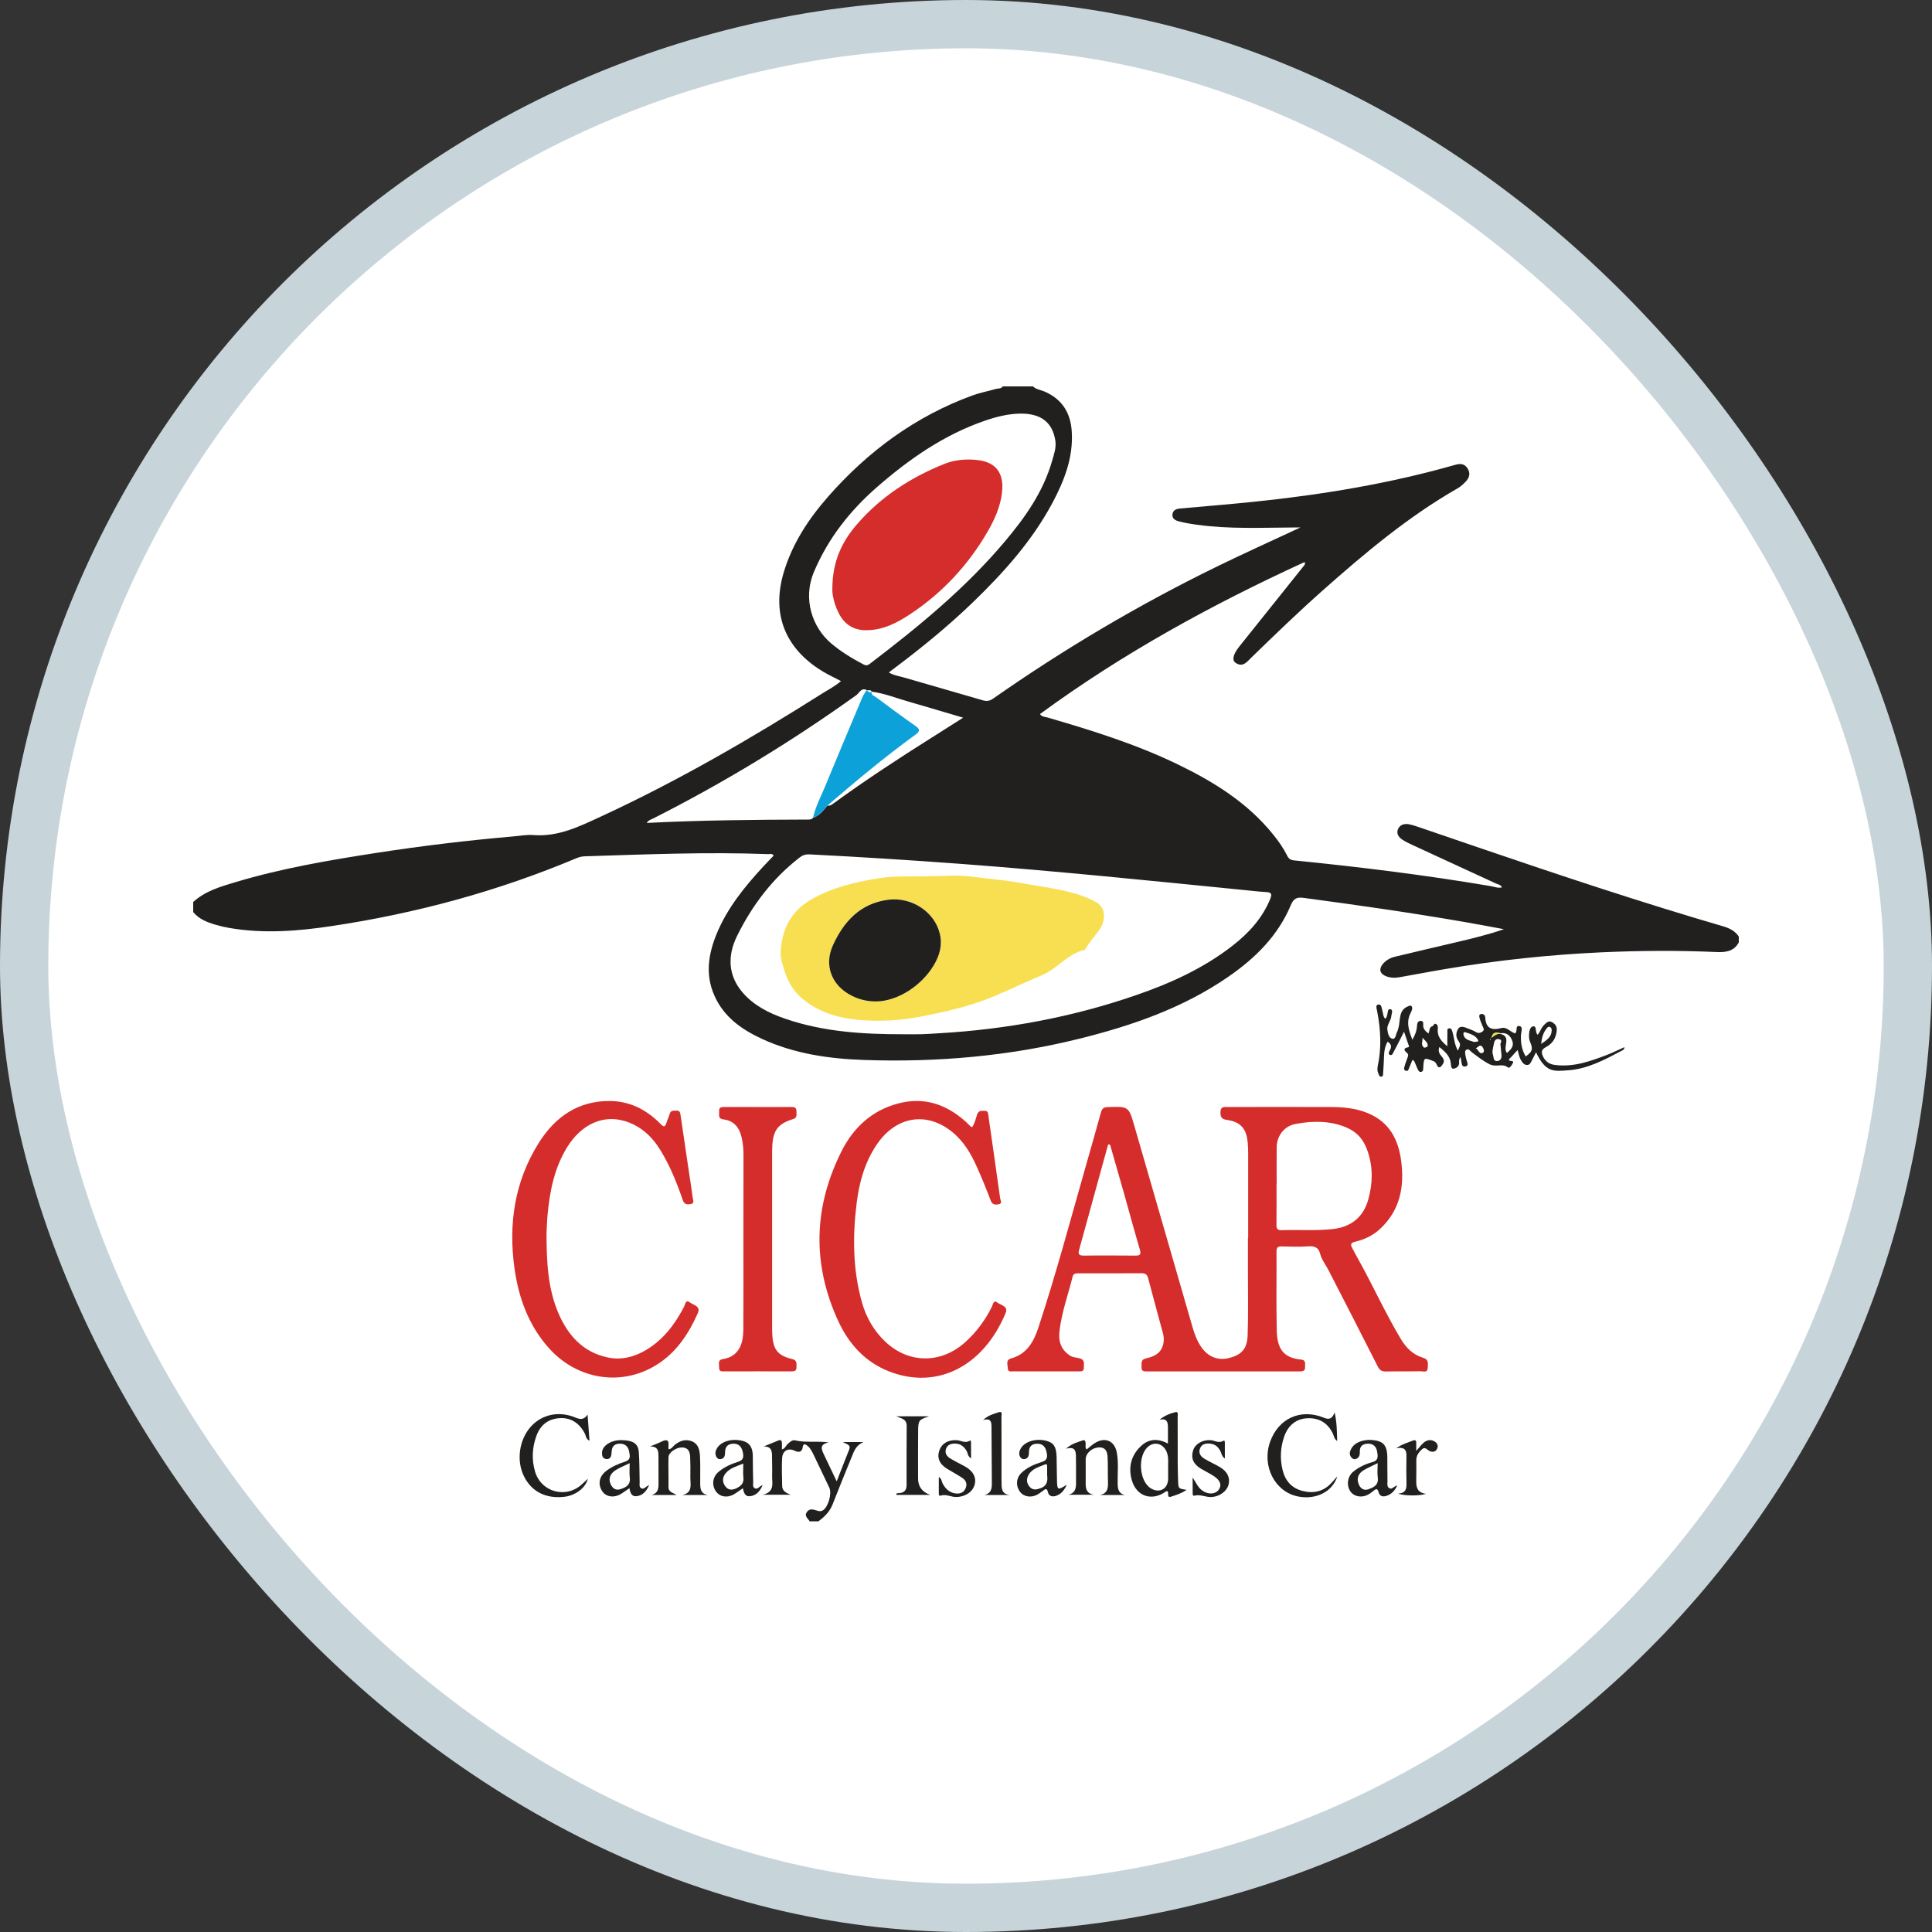 <svg width="40" height="40" viewBox="0 0 40 40" fill="none" xmlns="http://www.w3.org/2000/svg">
<rect x="0" y="0" width="40" height="40" fill="#333333" stroke="none"/>
<g clip-path="url(#clip0_2948_89)">
<rect x="0.5" y="0.5" width="39" height="39" rx="19.5" fill="white" stroke="#C7D5DA"/>
<path d="M4 18.675C4.25 18.446 4.568 18.356 4.879 18.263C5.826 17.979 6.8 17.812 7.775 17.661C8.722 17.514 9.674 17.4 10.628 17.317C10.767 17.305 10.907 17.278 11.044 17.289C11.559 17.329 11.999 17.11 12.445 16.904C14.033 16.17 15.543 15.294 17.02 14.36C17.148 14.279 17.286 14.21 17.412 14.101C17.244 14.015 17.084 13.939 16.937 13.84C16.229 13.366 15.983 12.676 16.224 11.858C16.403 11.254 16.74 10.744 17.149 10.278C17.972 9.342 18.951 8.621 20.128 8.189C20.286 8.131 20.453 8.101 20.615 8.053C20.663 8.038 20.726 8.055 20.76 8H21.387C21.452 8.064 21.544 8.072 21.623 8.105C21.994 8.264 22.168 8.553 22.19 8.942C22.222 9.478 22.032 9.957 21.787 10.416C21.367 11.2 20.781 11.853 20.147 12.466C19.62 12.974 19.054 13.434 18.469 13.871C18.449 13.886 18.431 13.901 18.403 13.923C18.506 13.985 18.614 13.997 18.716 14.027C19.258 14.185 19.802 14.339 20.344 14.498C20.428 14.523 20.491 14.514 20.563 14.463C22.034 13.434 23.574 12.522 25.187 11.734C25.758 11.455 26.336 11.194 26.923 10.921C26.874 10.921 26.826 10.921 26.777 10.921C26.112 10.924 25.445 10.957 24.782 10.864C24.655 10.847 24.527 10.826 24.403 10.793C24.339 10.776 24.265 10.74 24.274 10.652C24.283 10.56 24.353 10.536 24.433 10.528C24.948 10.482 25.463 10.44 25.977 10.387C27.38 10.241 28.769 10.012 30.128 9.624C30.236 9.593 30.325 9.599 30.387 9.702C30.448 9.803 30.421 9.894 30.344 9.973C30.296 10.022 30.245 10.072 30.186 10.106C29.162 10.691 28.264 11.445 27.387 12.223C26.881 12.671 26.396 13.141 25.911 13.611C25.822 13.697 25.735 13.826 25.583 13.724C25.5 13.668 25.531 13.545 25.658 13.386C26.102 12.832 26.546 12.277 26.989 11.722C27.003 11.704 27.028 11.689 27.012 11.636C25.088 12.518 23.244 13.528 21.531 14.784C21.574 14.845 21.638 14.841 21.691 14.856C22.605 15.122 23.514 15.405 24.375 15.821C25.126 16.184 25.829 16.617 26.362 17.281C26.471 17.416 26.571 17.558 26.649 17.714C26.681 17.779 26.72 17.807 26.795 17.814C28.159 17.95 29.518 18.118 30.869 18.347C30.942 18.36 31.012 18.392 31.096 18.373C31.073 18.317 31.019 18.313 30.979 18.295C30.398 18.026 29.817 17.759 29.235 17.491C29.168 17.46 29.1 17.427 29.038 17.387C28.962 17.339 28.907 17.264 28.941 17.174C28.976 17.081 29.065 17.048 29.162 17.064C29.23 17.076 29.297 17.098 29.362 17.12C31.051 17.698 32.738 18.279 34.443 18.807C34.855 18.935 35.267 19.059 35.681 19.18C35.811 19.219 35.924 19.275 36 19.391V19.51C35.901 19.701 35.721 19.719 35.541 19.711C34.751 19.676 33.961 19.681 33.171 19.716C32.083 19.766 31.003 19.88 29.929 20.062C29.606 20.116 29.285 20.179 28.962 20.235C28.785 20.266 28.609 20.204 28.582 20.107C28.555 20.004 28.69 19.855 28.869 19.811C29.302 19.705 29.738 19.606 30.172 19.503C30.494 19.427 30.816 19.349 31.137 19.238C30.877 19.19 30.617 19.14 30.357 19.095C29.237 18.9 28.112 18.739 26.985 18.589C26.844 18.57 26.781 18.607 26.725 18.74C26.458 19.375 25.988 19.839 25.431 20.223C24.494 20.869 23.438 21.235 22.344 21.506C20.883 21.868 19.398 21.997 17.897 21.946C17.17 21.921 16.453 21.82 15.782 21.512C15.359 21.317 14.988 21.059 14.791 20.613C14.597 20.178 14.666 19.749 14.84 19.328C15.06 18.797 15.417 18.358 15.802 17.941C15.873 17.864 15.946 17.791 16.017 17.716C15.989 17.663 15.943 17.685 15.908 17.684C14.641 17.636 13.374 17.689 12.108 17.729C12.047 17.73 11.991 17.745 11.935 17.768C10.308 18.452 8.618 18.91 6.875 19.172C6.172 19.278 5.462 19.335 4.753 19.213C4.655 19.196 4.558 19.174 4.464 19.146C4.289 19.095 4.121 19.031 4 18.883V18.675L4 18.675ZM18.049 14.32C18.024 14.268 17.976 14.304 17.941 14.29L17.942 14.285C17.829 14.233 17.791 14.348 17.73 14.392C16.393 15.351 14.992 16.202 13.525 16.945C13.482 16.967 13.428 16.977 13.389 17.038C14.514 16.981 15.621 16.971 16.728 16.968C16.769 16.968 16.808 16.967 16.834 16.93C16.97 16.889 17.045 16.777 17.132 16.678C17.187 16.689 17.223 16.658 17.265 16.628C17.919 16.152 18.595 15.709 19.28 15.278C19.492 15.145 19.704 15.009 19.941 14.859C19.549 14.744 19.186 14.633 18.82 14.529C18.564 14.457 18.315 14.355 18.048 14.32L18.049 14.321V14.32ZM18.707 21.413C18.831 21.413 18.956 21.416 19.08 21.412C19.204 21.409 19.328 21.399 19.452 21.392C20.841 21.311 22.198 21.06 23.514 20.606C24.23 20.36 24.916 20.049 25.518 19.58C25.855 19.317 26.138 19.01 26.301 18.605C26.34 18.508 26.32 18.475 26.216 18.469C26.062 18.461 25.909 18.442 25.756 18.427C24.793 18.332 23.83 18.233 22.866 18.142C21.883 18.049 20.899 17.961 19.913 17.887C18.863 17.809 17.813 17.742 16.761 17.689C16.682 17.685 16.619 17.704 16.556 17.753C15.991 18.19 15.571 18.747 15.259 19.38C15.063 19.778 15.066 20.192 15.377 20.551C15.611 20.821 15.923 20.977 16.255 21.091C17.05 21.365 17.876 21.414 18.708 21.413L18.707 21.413ZM21.13 8.563C20.879 8.566 20.639 8.626 20.403 8.706C19.548 8.998 18.822 9.504 18.149 10.092C17.594 10.578 17.147 11.146 16.855 11.833C16.608 12.412 16.831 12.994 17.194 13.308C17.402 13.488 17.635 13.628 17.877 13.756C17.929 13.784 17.963 13.779 18.008 13.744C19.012 12.979 19.988 12.181 20.805 11.21C21.226 10.711 21.6 10.181 21.783 9.541C21.822 9.404 21.873 9.265 21.849 9.119C21.789 8.742 21.551 8.561 21.131 8.563L21.13 8.563Z" fill="#22201F"/>
<path d="M16.764 31.499C16.732 31.439 16.647 31.394 16.703 31.309C16.761 31.221 16.842 31.253 16.917 31.276C16.963 31.291 17.002 31.294 17.043 31.266C17.151 31.191 17.226 30.919 17.17 30.801C17.064 30.577 16.958 30.353 16.85 30.13C16.815 30.059 16.781 29.984 16.718 29.934C16.685 29.907 16.634 29.866 16.619 29.964C16.605 30.06 16.543 30.08 16.455 30.037C16.317 29.97 16.201 30.034 16.192 30.196C16.182 30.384 16.192 30.573 16.194 30.762C16.194 30.876 16.279 30.906 16.368 30.947H15.79C16.053 30.887 15.98 30.698 15.986 30.545C15.991 30.416 15.983 30.287 15.984 30.158C15.985 30.043 15.972 29.944 15.81 29.948C15.912 29.906 16.015 29.863 16.117 29.823C16.173 29.801 16.188 29.834 16.189 29.881C16.19 29.921 16.189 29.96 16.189 30.009C16.256 29.99 16.27 29.931 16.307 29.898C16.352 29.856 16.403 29.807 16.462 29.821C16.683 29.873 16.908 29.831 17.157 29.863C16.957 29.905 17.009 30.011 17.06 30.118C17.143 30.292 17.226 30.466 17.323 30.67C17.416 30.432 17.497 30.22 17.582 30.01C17.621 29.912 17.534 29.903 17.449 29.856H17.875C17.713 29.931 17.68 30.052 17.634 30.163C17.501 30.489 17.367 30.814 17.24 31.142C17.18 31.296 17.072 31.404 16.943 31.498H16.764V31.499Z" fill="#22201F"/>
<path d="M25.842 25.635C25.842 25.054 25.843 24.472 25.842 23.891C25.842 23.812 25.84 23.732 25.832 23.653C25.806 23.366 25.685 23.227 25.403 23.187C25.291 23.171 25.267 23.126 25.268 23.024C25.27 22.903 25.349 22.92 25.421 22.92C26.142 22.919 26.862 22.916 27.583 22.92C27.842 22.922 28.099 22.95 28.34 23.055C28.763 23.239 28.949 23.586 29.008 24.023C29.082 24.563 28.99 25.052 28.576 25.441C28.428 25.58 28.247 25.664 28.052 25.71C27.964 25.731 27.96 25.769 27.991 25.83C28.045 25.938 28.107 26.043 28.165 26.15C28.451 26.672 28.698 27.215 29.005 27.726C29.113 27.906 29.256 28.049 29.461 28.11C29.589 28.147 29.562 28.239 29.559 28.323C29.554 28.431 29.465 28.389 29.41 28.39C29.172 28.395 28.933 28.39 28.695 28.395C28.61 28.397 28.564 28.369 28.524 28.29C28.189 27.626 27.848 26.965 27.508 26.303C27.448 26.187 27.364 26.083 27.33 25.952C27.301 25.836 27.223 25.795 27.098 25.804C26.91 25.817 26.72 25.811 26.531 25.806C26.453 25.804 26.429 25.831 26.429 25.908C26.432 26.454 26.421 27.002 26.434 27.548C26.443 27.917 26.566 28.113 26.934 28.148C27.047 28.158 27.016 28.235 27.02 28.3C27.026 28.385 26.972 28.394 26.905 28.394C25.852 28.393 24.798 28.393 23.745 28.394C23.684 28.394 23.631 28.389 23.635 28.311C23.639 28.237 23.607 28.151 23.727 28.124C23.898 28.087 24.047 28.015 24.086 27.816C24.1 27.745 24.098 27.678 24.079 27.61C23.976 27.226 23.871 26.844 23.77 26.46C23.75 26.384 23.708 26.36 23.631 26.361C23.199 26.364 22.767 26.363 22.334 26.363C22.279 26.363 22.226 26.36 22.207 26.433C22.113 26.813 21.976 27.182 21.934 27.575C21.913 27.773 21.966 27.932 22.135 28.055C22.204 28.105 22.28 28.104 22.351 28.122C22.47 28.153 22.436 28.238 22.44 28.311C22.445 28.405 22.375 28.392 22.316 28.392C21.873 28.392 21.431 28.393 20.989 28.392C20.938 28.392 20.866 28.413 20.865 28.329C20.864 28.257 20.818 28.157 20.93 28.126C21.265 28.034 21.405 27.774 21.502 27.476C21.868 26.364 22.169 25.233 22.49 24.108C22.592 23.75 22.694 23.393 22.793 23.034C22.814 22.957 22.846 22.923 22.934 22.921C23.367 22.907 23.368 22.903 23.487 23.315C23.89 24.706 24.291 26.096 24.693 27.487C24.735 27.631 24.787 27.769 24.873 27.892C25.017 28.097 25.222 28.176 25.455 28.114C25.705 28.049 25.822 27.925 25.831 27.647C25.846 27.205 25.837 26.763 25.837 26.32C25.838 26.092 25.837 25.863 25.837 25.635C25.839 25.635 25.84 25.635 25.842 25.635L25.842 25.635ZM26.432 24.521C26.432 24.521 26.43 24.521 26.429 24.521C26.429 24.799 26.431 25.076 26.428 25.354C26.427 25.431 26.441 25.473 26.532 25.47C26.884 25.457 27.237 25.485 27.588 25.447C27.972 25.406 28.233 25.198 28.332 24.823C28.419 24.499 28.43 24.184 28.32 23.848C28.234 23.586 28.089 23.43 27.858 23.336C27.521 23.199 27.169 23.205 26.819 23.271C26.59 23.315 26.436 23.515 26.433 23.746C26.429 24.004 26.432 24.262 26.432 24.52V24.521ZM22.983 23.699C22.97 23.697 22.956 23.696 22.943 23.695C22.897 23.861 22.851 24.028 22.805 24.194C22.654 24.744 22.502 25.294 22.351 25.844C22.331 25.918 22.297 25.998 22.438 25.996C22.796 25.991 23.153 25.994 23.511 25.996C23.607 25.997 23.628 25.966 23.599 25.869C23.485 25.484 23.381 25.096 23.272 24.71C23.177 24.373 23.08 24.036 22.983 23.699Z" fill="#D52D2B"/>
<path d="M20.127 23.336C20.182 23.257 20.201 23.164 20.23 23.075C20.257 22.989 20.321 23 20.385 22.998C20.458 22.997 20.457 23.051 20.464 23.101C20.545 23.671 20.628 24.24 20.707 24.81C20.713 24.851 20.758 24.917 20.679 24.933C20.613 24.946 20.547 24.949 20.512 24.857C20.42 24.616 20.323 24.377 20.217 24.142C20.101 23.883 19.956 23.64 19.735 23.453C19.199 23.001 18.55 23.103 18.148 23.703C17.905 24.066 17.79 24.474 17.737 24.902C17.651 25.593 17.655 26.28 17.843 26.956C17.933 27.276 18.094 27.56 18.341 27.789C18.823 28.236 19.487 28.236 19.984 27.788C20.215 27.58 20.397 27.334 20.536 27.055C20.556 27.014 20.568 26.903 20.648 26.967C20.718 27.023 20.88 27.041 20.821 27.183C20.365 28.283 19.406 28.783 18.408 28.394C17.917 28.202 17.579 27.831 17.361 27.364C16.809 26.176 16.84 24.986 17.43 23.822C17.674 23.342 18.053 22.99 18.593 22.847C19.13 22.704 19.589 22.861 19.992 23.221C20.029 23.254 20.062 23.291 20.099 23.325C20.105 23.331 20.116 23.332 20.127 23.336Z" fill="#D52D2B"/>
<path d="M11.315 25.552C11.318 26.104 11.336 26.665 11.563 27.192C11.761 27.652 12.075 27.999 12.585 28.105C12.87 28.165 13.142 28.093 13.392 27.941C13.742 27.726 13.976 27.413 14.162 27.056C14.186 27.011 14.194 26.894 14.284 26.966C14.354 27.021 14.512 27.041 14.448 27.186C14.269 27.589 14.034 27.957 13.663 28.212C12.928 28.719 11.97 28.59 11.362 27.909C10.945 27.441 10.739 26.876 10.653 26.267C10.523 25.345 10.652 24.464 11.153 23.665C11.491 23.125 11.97 22.788 12.631 22.795C13.024 22.799 13.361 22.961 13.642 23.237C13.76 23.354 13.762 23.352 13.818 23.191C13.833 23.148 13.853 23.108 13.864 23.065C13.885 22.982 13.95 22.998 14.008 22.995C14.079 22.991 14.083 23.041 14.091 23.093C14.146 23.471 14.202 23.849 14.258 24.226C14.286 24.417 14.318 24.608 14.342 24.8C14.348 24.846 14.386 24.917 14.297 24.93C14.227 24.94 14.168 24.939 14.136 24.846C14.014 24.489 13.872 24.139 13.675 23.816C13.496 23.524 13.254 23.3 12.916 23.205C12.472 23.079 12.036 23.285 11.75 23.739C11.481 24.168 11.385 24.646 11.338 25.139C11.325 25.273 11.322 25.407 11.314 25.552L11.315 25.552Z" fill="#D52D2B"/>
<path d="M15.69 22.92C15.924 22.92 16.157 22.921 16.39 22.919C16.459 22.919 16.494 22.943 16.49 23.014C16.485 23.073 16.515 23.14 16.421 23.169C16.105 23.267 16.006 23.401 15.989 23.733C15.985 23.818 15.986 23.902 15.986 23.987C15.986 25.139 15.986 26.291 15.986 27.443C15.986 27.507 15.986 27.572 15.99 27.637C16.006 27.939 16.105 28.068 16.397 28.136C16.507 28.162 16.489 28.229 16.491 28.303C16.492 28.391 16.44 28.393 16.374 28.393C15.917 28.391 15.46 28.392 15.003 28.393C14.949 28.393 14.885 28.402 14.889 28.317C14.893 28.25 14.851 28.156 14.965 28.139C15.309 28.085 15.388 27.806 15.39 27.532C15.394 26.881 15.391 26.231 15.391 25.581C15.391 25.029 15.392 24.478 15.393 23.927C15.394 23.808 15.384 23.69 15.36 23.572C15.315 23.36 15.209 23.204 14.978 23.176C14.857 23.161 14.895 23.076 14.889 23.009C14.881 22.919 14.941 22.919 15.005 22.919C15.234 22.92 15.462 22.92 15.69 22.92V22.921V22.92Z" fill="#D52D2B"/>
<path d="M31.802 21.785C31.768 21.851 31.746 21.9 31.72 21.947C31.694 21.992 31.681 22.053 31.608 22.049C31.543 22.044 31.514 21.987 31.489 21.947C31.454 21.891 31.445 21.819 31.421 21.74C31.372 21.793 31.328 21.837 31.288 21.885C31.262 21.916 31.186 21.961 31.305 21.968C31.341 21.97 31.326 22.006 31.314 22.026C31.292 22.064 31.252 22.126 31.218 22.099C31.105 22.008 30.975 22.103 30.842 22.035C30.707 21.967 30.598 21.879 30.482 21.794C30.444 21.766 30.409 21.703 30.359 21.734C30.317 21.76 30.337 21.825 30.345 21.873C30.351 21.912 30.364 21.95 30.376 21.987C30.387 22.028 30.398 22.067 30.34 22.08C30.285 22.091 30.27 22.058 30.262 22.015C30.255 21.977 30.249 21.94 30.239 21.883C30.198 21.936 30.212 21.979 30.209 22.018C30.203 22.089 30.139 22.121 30.091 22.126C30.046 22.131 30.041 22.064 30.038 22.019C30.023 21.863 29.919 21.774 29.8 21.677C29.759 21.786 29.825 21.841 29.866 21.895C29.917 21.964 29.889 22.012 29.849 22.063C29.811 22.114 29.774 22.107 29.75 22.052C29.733 22.017 29.723 21.987 29.678 21.97C29.479 21.893 29.48 21.89 29.467 22.106C29.465 22.141 29.47 22.18 29.426 22.191C29.382 22.202 29.366 22.166 29.351 22.134C29.334 22.099 29.32 22.061 29.304 22.025C29.29 21.994 29.285 21.956 29.241 21.947C29.219 22.001 29.199 22.056 29.175 22.11C29.162 22.138 29.156 22.184 29.108 22.17C29.05 22.152 29.073 22.105 29.082 22.07C29.097 22.012 29.121 21.957 29.14 21.901C29.151 21.869 29.167 21.834 29.135 21.805C29.079 21.753 29.032 21.707 29.155 21.682C29.187 21.675 29.165 21.641 29.157 21.619C29.129 21.536 29.101 21.453 29.069 21.36C28.995 21.506 28.927 21.642 28.855 21.777C28.838 21.809 28.821 21.864 28.771 21.837C28.736 21.818 28.759 21.773 28.776 21.744C28.816 21.672 28.807 21.615 28.728 21.567C28.677 21.658 28.657 21.756 28.655 21.861C28.653 21.98 28.643 22.099 28.636 22.217C28.635 22.247 28.64 22.284 28.602 22.29C28.558 22.298 28.552 22.257 28.537 22.225C28.512 22.172 28.515 22.119 28.526 22.065C28.607 21.685 28.585 21.306 28.511 20.928C28.502 20.882 28.473 20.811 28.533 20.798C28.603 20.784 28.603 20.865 28.618 20.914C28.638 20.973 28.63 21.042 28.679 21.091C28.71 21.073 28.71 21.042 28.72 21.014C28.736 20.968 28.723 20.879 28.791 20.895C28.848 20.909 28.81 20.991 28.805 21.041C28.802 21.088 28.776 21.134 28.756 21.179C28.738 21.221 28.718 21.26 28.723 21.307C28.731 21.389 28.753 21.491 28.827 21.506C28.902 21.521 28.897 21.407 28.931 21.352C28.941 21.335 28.943 21.314 28.949 21.295C29.005 21.119 28.934 20.883 29.208 20.817C29.272 20.862 29.219 20.941 29.193 20.999C29.111 21.183 29.175 21.345 29.241 21.528C29.302 21.425 29.333 21.334 29.338 21.233C29.34 21.188 29.357 21.136 29.411 21.136C29.471 21.135 29.468 21.182 29.466 21.232C29.464 21.301 29.511 21.348 29.573 21.397C29.605 21.346 29.581 21.265 29.66 21.245C29.684 21.239 29.687 21.174 29.735 21.203C29.768 21.223 29.772 21.259 29.768 21.296C29.752 21.445 29.825 21.549 29.966 21.661C29.966 21.547 29.964 21.462 29.967 21.378C29.968 21.347 29.953 21.299 30 21.291C30.051 21.283 30.061 21.328 30.072 21.368C30.109 21.493 30.112 21.629 30.185 21.753C30.239 21.627 30.245 21.623 30.187 21.538C30.131 21.454 30.15 21.364 30.19 21.3C30.234 21.229 30.323 21.266 30.393 21.294C30.448 21.316 30.505 21.335 30.555 21.366C30.605 21.396 30.643 21.391 30.69 21.359C30.747 21.319 30.708 21.281 30.694 21.243C30.676 21.192 30.65 21.143 30.637 21.091C30.628 21.057 30.608 21.003 30.666 20.994C30.707 20.987 30.747 21.015 30.75 21.061C30.761 21.291 30.88 21.339 31.088 21.284C31.194 21.257 31.273 21.366 31.366 21.395C31.43 21.359 31.358 21.218 31.465 21.245C31.538 21.264 31.493 21.368 31.49 21.431C31.482 21.589 31.506 21.736 31.588 21.873C31.727 21.771 31.741 21.726 31.683 21.581C31.674 21.558 31.664 21.534 31.661 21.51C31.648 21.414 31.661 21.276 31.726 21.254C31.833 21.218 31.77 21.377 31.837 21.423C31.891 21.359 31.91 21.272 31.974 21.215C32.019 21.173 32.062 21.126 32.128 21.16C32.193 21.194 32.237 21.245 32.231 21.326C32.222 21.457 32.171 21.567 32.064 21.644C31.992 21.697 31.883 21.715 31.937 21.851C31.985 21.97 32.068 22.032 32.19 22.048C32.574 22.099 32.924 21.973 33.272 21.84C33.391 21.794 33.505 21.736 33.633 21.68C33.629 21.737 33.593 21.745 33.567 21.759C33.22 21.942 32.873 22.129 32.472 22.159C32.172 22.181 32.001 22.214 31.801 21.783L31.802 21.785ZM31.067 21.392C30.938 21.367 30.91 21.381 30.88 21.488C30.936 21.443 30.986 21.396 31.061 21.405C31.308 21.464 31.099 21.681 31.2 21.801C31.276 21.734 31.35 21.664 31.312 21.555C31.275 21.446 31.198 21.372 31.067 21.392H31.067ZM31.064 21.611C31.065 21.598 31.118 21.528 31.032 21.514C30.947 21.499 30.936 21.573 30.923 21.639C30.91 21.707 30.887 21.776 30.911 21.842C30.928 21.891 30.915 21.977 31.001 21.968C31.082 21.959 31.093 21.892 31.085 21.822C31.079 21.763 31.074 21.704 31.064 21.611V21.611ZM31.909 21.613C32.027 21.531 32.121 21.47 32.126 21.338C32.127 21.308 32.122 21.277 32.091 21.263C32.056 21.248 32.036 21.274 32.018 21.297C31.954 21.38 31.92 21.475 31.909 21.613ZM30.519 21.574C30.555 21.56 30.633 21.585 30.595 21.521C30.54 21.43 30.431 21.402 30.334 21.37C30.304 21.36 30.294 21.393 30.299 21.418C30.326 21.54 30.438 21.538 30.519 21.574ZM29.451 21.484C29.46 21.555 29.407 21.637 29.484 21.689C29.497 21.698 29.557 21.674 29.559 21.66C29.567 21.58 29.496 21.541 29.451 21.484H29.451ZM30.555 21.704C30.613 21.732 30.627 21.84 30.705 21.793C30.741 21.772 30.715 21.701 30.689 21.671C30.641 21.613 30.6 21.684 30.555 21.704L30.555 21.704ZM30.864 21.519C30.861 21.516 30.858 21.513 30.855 21.51C30.852 21.513 30.849 21.516 30.846 21.519C30.851 21.523 30.855 21.526 30.859 21.529C30.861 21.526 30.862 21.523 30.864 21.52V21.519Z" fill="#22201F"/>
<path d="M24.181 29.887C24.181 29.753 24.182 29.645 24.181 29.538C24.179 29.434 24.15 29.358 24.007 29.395C24.107 29.31 24.218 29.267 24.33 29.238C24.405 29.218 24.381 29.293 24.382 29.329C24.384 29.637 24.382 29.945 24.383 30.252C24.384 30.386 24.386 30.52 24.391 30.654C24.396 30.821 24.397 30.821 24.567 30.845C24.466 30.918 24.357 30.95 24.253 30.985C24.144 31.022 24.209 30.906 24.17 30.872C24.159 30.875 24.143 30.876 24.132 30.884C23.848 31.085 23.53 30.983 23.433 30.646C23.355 30.372 23.421 30.12 23.635 29.928C23.79 29.789 23.974 29.778 24.181 29.887ZM24.185 30.422C24.178 30.313 24.204 30.187 24.157 30.067C24.092 29.898 23.921 29.839 23.786 29.939C23.546 30.117 23.576 30.669 23.834 30.819C24.012 30.922 24.184 30.822 24.185 30.615C24.185 30.555 24.185 30.495 24.185 30.422L24.185 30.422Z" fill="#22201F"/>
<path d="M27.688 30.564C27.59 30.889 27.237 31.059 26.865 30.981C26.39 30.881 26.121 30.347 26.295 29.854C26.468 29.366 26.925 29.157 27.407 29.351C27.508 29.392 27.576 29.39 27.632 29.243C27.681 29.461 27.678 29.638 27.685 29.835C27.619 29.788 27.617 29.724 27.594 29.677C27.488 29.463 27.318 29.357 27.081 29.363C26.847 29.369 26.675 29.5 26.592 29.732C26.509 29.962 26.497 30.199 26.555 30.436C26.608 30.655 26.741 30.81 26.963 30.867C27.19 30.926 27.397 30.884 27.563 30.706C27.606 30.66 27.647 30.612 27.688 30.565V30.564Z" fill="#22201F"/>
<path d="M12.165 29.287C12.177 29.462 12.191 29.637 12.205 29.828C12.129 29.795 12.134 29.732 12.112 29.689C12.002 29.466 11.821 29.348 11.592 29.361C11.347 29.375 11.185 29.505 11.104 29.733C11.018 29.972 11.005 30.22 11.077 30.465C11.203 30.898 11.727 31.035 12.054 30.725C12.088 30.693 12.124 30.661 12.171 30.616C12.122 30.812 11.903 30.969 11.671 30.991C11.294 31.028 11.011 30.883 10.853 30.575C10.685 30.247 10.746 29.804 10.995 29.532C11.222 29.283 11.574 29.208 11.909 29.347C12.011 29.39 12.088 29.401 12.165 29.287L12.165 29.287Z" fill="#22201F"/>
<path d="M23.288 30.953H22.771C22.947 30.918 22.942 30.79 22.939 30.658C22.934 30.499 22.94 30.34 22.932 30.181C22.927 30.074 22.906 29.967 22.76 29.967C22.614 29.968 22.479 30.084 22.478 30.213C22.476 30.377 22.481 30.541 22.478 30.704C22.475 30.827 22.5 30.923 22.646 30.947H22.122C22.294 30.903 22.279 30.764 22.278 30.633C22.278 30.469 22.279 30.305 22.276 30.142C22.273 30.039 22.255 29.943 22.07 29.995C22.193 29.884 22.309 29.861 22.416 29.822C22.465 29.805 22.472 29.84 22.477 29.879C22.481 29.921 22.461 29.968 22.497 30.01C22.559 29.962 22.616 29.906 22.683 29.868C22.885 29.75 23.074 29.834 23.12 30.063C23.163 30.279 23.135 30.499 23.14 30.717C23.142 30.826 23.156 30.919 23.288 30.953H23.288Z" fill="#22201F"/>
<path d="M14.652 30.952H14.129C14.351 30.903 14.29 30.726 14.293 30.58C14.296 30.441 14.294 30.302 14.289 30.163C14.285 30.054 14.247 29.967 14.116 29.968C13.995 29.968 13.842 30.074 13.84 30.17C13.835 30.373 13.844 30.577 13.84 30.78C13.837 30.901 13.939 30.902 14.007 30.953H13.489C13.65 30.908 13.634 30.779 13.634 30.658C13.633 30.499 13.634 30.341 13.633 30.182C13.633 30.066 13.642 29.942 13.456 29.948C13.537 29.915 13.619 29.885 13.697 29.847C13.8 29.796 13.856 29.806 13.839 29.939C13.837 29.958 13.841 29.978 13.842 30.005C13.907 30.003 13.931 29.945 13.969 29.915C14.079 29.827 14.197 29.788 14.329 29.842C14.457 29.895 14.485 30.019 14.492 30.139C14.502 30.317 14.496 30.496 14.497 30.674C14.498 30.793 14.486 30.919 14.652 30.952L14.652 30.952Z" fill="#22201F"/>
<path d="M15.79 30.748C15.729 30.888 15.647 30.968 15.52 30.978C15.421 30.985 15.399 30.897 15.38 30.812C15.313 30.857 15.255 30.904 15.191 30.94C15.05 31.019 14.899 30.989 14.82 30.874C14.732 30.744 14.753 30.578 14.876 30.474C14.995 30.373 15.137 30.31 15.283 30.264C15.393 30.229 15.399 30.163 15.38 30.071C15.357 29.962 15.304 29.887 15.182 29.89C15.077 29.893 15.016 29.946 15.012 30.055C15.009 30.121 15.012 30.189 14.928 30.208C14.891 30.217 14.856 30.202 14.837 30.171C14.797 30.105 14.809 30.04 14.85 29.976C14.938 29.839 15.159 29.777 15.376 29.832C15.54 29.874 15.585 29.997 15.586 30.149C15.587 30.327 15.588 30.505 15.594 30.684C15.595 30.729 15.575 30.791 15.634 30.816C15.691 30.84 15.715 30.772 15.79 30.748L15.79 30.748ZM15.389 30.302C15.246 30.36 15.116 30.393 15.026 30.5C14.953 30.587 14.951 30.685 15.017 30.773C15.086 30.864 15.175 30.854 15.268 30.802C15.353 30.755 15.403 30.698 15.391 30.592C15.381 30.504 15.389 30.414 15.389 30.303V30.302Z" fill="#22201F"/>
<path d="M22.086 30.738C22.03 30.867 21.965 30.933 21.867 30.969C21.788 30.997 21.715 30.975 21.698 30.899C21.672 30.785 21.63 30.841 21.583 30.873C21.546 30.898 21.511 30.927 21.472 30.947C21.343 31.014 21.197 30.988 21.121 30.89C21.028 30.768 21.035 30.606 21.145 30.497C21.265 30.379 21.418 30.316 21.574 30.267C21.685 30.232 21.687 30.167 21.67 30.073C21.647 29.952 21.585 29.884 21.459 29.891C21.36 29.896 21.305 29.953 21.304 30.054C21.302 30.121 21.302 30.188 21.221 30.208C21.186 30.216 21.147 30.203 21.128 30.174C21.085 30.109 21.1 30.043 21.14 29.979C21.227 29.84 21.457 29.775 21.666 29.831C21.816 29.872 21.869 29.952 21.876 30.162C21.881 30.331 21.878 30.5 21.884 30.669C21.89 30.851 21.904 30.857 22.087 30.738L22.086 30.738ZM21.68 30.546C21.68 30.47 21.681 30.42 21.68 30.371C21.68 30.342 21.68 30.3 21.637 30.319C21.511 30.372 21.37 30.404 21.295 30.536C21.246 30.622 21.253 30.709 21.318 30.783C21.384 30.858 21.46 30.843 21.548 30.81C21.693 30.754 21.691 30.641 21.68 30.546H21.68Z" fill="#22201F"/>
<path d="M28.928 30.755C28.874 30.87 28.808 30.934 28.712 30.968C28.635 30.996 28.565 30.98 28.544 30.899C28.517 30.791 28.476 30.836 28.426 30.874C28.399 30.895 28.372 30.917 28.342 30.935C28.202 31.018 28.035 30.992 27.956 30.874C27.873 30.751 27.898 30.568 28.016 30.471C28.132 30.376 28.268 30.311 28.411 30.273C28.545 30.237 28.528 30.146 28.512 30.053C28.494 29.946 28.428 29.886 28.317 29.89C28.212 29.894 28.149 29.943 28.154 30.057C28.156 30.119 28.144 30.178 28.078 30.204C28.036 30.222 27.999 30.202 27.974 30.169C27.928 30.109 27.946 30.048 27.979 29.989C28.06 29.844 28.283 29.778 28.513 29.83C28.658 29.863 28.72 29.96 28.723 30.16C28.725 30.328 28.723 30.497 28.726 30.666C28.728 30.717 28.707 30.781 28.768 30.813C28.825 30.843 28.851 30.772 28.928 30.755ZM28.523 30.293C28.409 30.35 28.314 30.39 28.227 30.443C28.116 30.512 28.082 30.619 28.134 30.738C28.167 30.814 28.236 30.866 28.326 30.835C28.44 30.796 28.547 30.748 28.525 30.589C28.512 30.502 28.523 30.412 28.523 30.293Z" fill="#22201F"/>
<path d="M13.439 30.748C13.379 30.885 13.3 30.963 13.18 30.977C13.079 30.989 13.047 30.908 13.032 30.811C12.972 30.852 12.922 30.889 12.87 30.922C12.724 31.017 12.555 30.998 12.472 30.879C12.374 30.739 12.402 30.57 12.546 30.458C12.665 30.366 12.803 30.305 12.944 30.261C13.065 30.222 13.041 30.141 13.027 30.06C13.008 29.947 12.941 29.885 12.821 29.89C12.729 29.895 12.674 29.941 12.665 30.036C12.662 30.065 12.661 30.095 12.656 30.125C12.646 30.182 12.611 30.214 12.553 30.208C12.495 30.202 12.467 30.163 12.465 30.106C12.464 30.086 12.463 30.066 12.467 30.046C12.494 29.915 12.668 29.813 12.861 29.816C13.102 29.82 13.21 29.882 13.225 30.056C13.242 30.263 13.237 30.472 13.243 30.68C13.245 30.728 13.225 30.788 13.28 30.815C13.335 30.842 13.363 30.777 13.439 30.748H13.439ZM13.037 30.293C12.922 30.35 12.824 30.387 12.74 30.442C12.642 30.507 12.589 30.603 12.641 30.724C12.677 30.808 12.742 30.864 12.84 30.833C12.956 30.797 13.06 30.747 13.039 30.588C13.027 30.501 13.037 30.411 13.037 30.293L13.037 30.293Z" fill="#22201F"/>
<path d="M19.235 29.323C19.019 29.396 19.01 29.404 19.009 29.645C19.006 29.968 19.007 30.29 19.008 30.613C19.008 30.778 19.092 30.89 19.259 30.95H18.558C18.554 30.904 18.595 30.915 18.619 30.913C18.723 30.906 18.769 30.851 18.77 30.749C18.77 30.342 18.768 29.934 18.772 29.527C18.774 29.373 18.655 29.368 18.555 29.323H19.235Z" fill="#22201F"/>
<path d="M20.355 29.399C20.458 29.302 20.572 29.273 20.68 29.238C20.759 29.213 20.734 29.289 20.734 29.325C20.736 29.711 20.735 30.098 20.735 30.485C20.735 30.545 20.734 30.604 20.736 30.664C20.739 30.786 20.716 30.925 20.9 30.952H20.385C20.551 30.907 20.536 30.774 20.535 30.648C20.533 30.286 20.53 29.924 20.528 29.562C20.528 29.457 20.53 29.352 20.355 29.4V29.399Z" fill="#22201F"/>
<path d="M24.692 30.593C24.766 30.695 24.8 30.799 24.897 30.864C25.019 30.946 25.163 30.939 25.232 30.844C25.302 30.747 25.264 30.644 25.12 30.554C25.036 30.501 24.947 30.457 24.862 30.407C24.706 30.313 24.653 30.189 24.701 30.032C24.743 29.895 24.89 29.811 25.054 29.816C25.144 29.819 25.23 29.89 25.327 29.83C25.358 29.811 25.359 29.855 25.359 29.877C25.36 29.979 25.359 30.081 25.359 30.197C25.29 30.15 25.292 30.089 25.267 30.043C25.222 29.958 25.158 29.9 25.062 29.89C24.969 29.88 24.878 29.89 24.842 29.997C24.809 30.094 24.866 30.16 24.942 30.205C25.044 30.266 25.153 30.314 25.256 30.374C25.408 30.463 25.471 30.592 25.438 30.73C25.404 30.873 25.26 30.978 25.096 30.994C24.971 31.006 24.856 30.932 24.73 30.966C24.689 30.977 24.693 30.93 24.693 30.902C24.692 30.799 24.692 30.696 24.692 30.593H24.692Z" fill="#22201F"/>
<path d="M20.105 30.195C20.031 30.148 20.039 30.085 20.013 30.041C19.959 29.948 19.887 29.89 19.776 29.888C19.691 29.887 19.617 29.908 19.586 29.997C19.555 30.088 19.605 30.153 19.675 30.196C19.776 30.259 19.885 30.308 19.988 30.367C20.151 30.461 20.217 30.59 20.181 30.731C20.143 30.885 19.991 30.987 19.809 30.994C19.696 30.999 19.59 30.927 19.473 30.966C19.442 30.976 19.437 30.944 19.437 30.918C19.438 30.81 19.437 30.703 19.437 30.579C19.498 30.617 19.495 30.671 19.515 30.711C19.57 30.817 19.649 30.898 19.77 30.918C19.863 30.933 19.951 30.912 19.992 30.812C20.032 30.719 19.996 30.645 19.918 30.595C19.818 30.53 19.714 30.473 19.612 30.412C19.45 30.313 19.394 30.182 19.449 30.026C19.499 29.883 19.633 29.809 19.804 29.817C19.894 29.821 19.978 29.889 20.076 29.829C20.11 29.809 20.103 29.869 20.104 29.893C20.105 29.987 20.105 30.081 20.105 30.195L20.105 30.195Z" fill="#22201F"/>
<path d="M28.947 30.922C29.107 30.916 29.123 30.821 29.12 30.706C29.116 30.523 29.114 30.34 29.119 30.156C29.122 30.036 29.097 29.951 28.909 29.983C29.041 29.894 29.151 29.867 29.254 29.825C29.308 29.803 29.324 29.831 29.322 29.882C29.321 29.923 29.322 29.965 29.322 30.039C29.383 29.97 29.417 29.924 29.458 29.885C29.524 29.822 29.604 29.793 29.689 29.837C29.752 29.869 29.788 29.928 29.753 29.997C29.723 30.055 29.669 30.073 29.601 30.044C29.551 30.023 29.509 29.945 29.445 30.002C29.378 30.061 29.323 30.132 29.323 30.23C29.323 30.373 29.326 30.517 29.322 30.66C29.318 30.798 29.35 30.907 29.523 30.927C29.397 30.975 29.067 30.973 28.947 30.922H28.947Z" fill="#22201F"/>
<path d="M16.834 16.929C16.884 16.696 16.999 16.488 17.088 16.27C17.338 15.663 17.593 15.057 17.848 14.452C17.872 14.394 17.91 14.341 17.942 14.285L17.94 14.29C17.972 14.316 18 14.354 18.049 14.32L18.048 14.319C18.029 14.395 18.098 14.406 18.136 14.434C18.406 14.635 18.677 14.836 18.952 15.029C19.049 15.097 19.053 15.138 18.955 15.209C18.323 15.669 17.723 16.168 17.132 16.677C17.045 16.776 16.97 16.889 16.834 16.929H16.834Z" fill="#0CA1D8"/>
<path d="M31.067 21.392L31.071 21.401L31.061 21.405C30.986 21.396 30.936 21.443 30.88 21.488C30.91 21.381 30.939 21.367 31.067 21.392Z" fill="#F8DF52"/>
<path d="M30.864 21.52C30.862 21.523 30.861 21.526 30.859 21.529C30.855 21.526 30.85 21.523 30.846 21.519C30.849 21.516 30.852 21.513 30.855 21.51C30.858 21.513 30.861 21.516 30.864 21.519V21.52Z" fill="#F8DF52"/>
<path d="M19.28 18.14C19.549 18.14 19.82 18.113 20.084 18.146C20.464 18.194 20.846 18.225 21.223 18.296C21.479 18.343 21.739 18.378 21.994 18.433C22.24 18.486 22.48 18.557 22.699 18.681C22.892 18.791 22.911 19.053 22.743 19.279C22.652 19.4 22.55 19.512 22.474 19.645C22.469 19.653 22.463 19.665 22.456 19.667C22.103 19.745 21.892 20.058 21.567 20.193C21.225 20.334 20.891 20.5 20.547 20.641C20.067 20.839 19.563 20.95 19.057 21.049C18.618 21.134 18.168 21.156 17.723 21.11C17.294 21.064 16.887 20.932 16.56 20.63C16.39 20.474 16.29 20.268 16.227 20.05C16.197 19.944 16.157 19.841 16.162 19.723C16.183 19.241 16.376 18.863 16.799 18.621C17.234 18.372 17.709 18.26 18.202 18.182C18.564 18.125 18.922 18.157 19.28 18.139V18.14ZM18.139 20.733C18.579 20.729 19.077 20.415 19.335 19.981C19.457 19.777 19.515 19.562 19.458 19.327C19.348 18.876 18.872 18.564 18.385 18.628C17.812 18.704 17.471 19.076 17.246 19.568C17.053 19.989 17.221 20.409 17.638 20.617C17.796 20.695 17.963 20.736 18.14 20.733L18.139 20.733Z" fill="#F8DF52"/>
<path d="M17.233 12.192C17.234 11.604 17.443 11.199 17.753 10.843C18.245 10.278 18.858 9.883 19.549 9.606C19.765 9.519 19.994 9.5 20.223 9.523C20.614 9.562 20.789 9.789 20.747 10.184C20.715 10.487 20.592 10.758 20.442 11.016C20.044 11.699 19.517 12.267 18.859 12.706C18.578 12.893 18.28 13.052 17.923 13.048C17.655 13.045 17.474 12.917 17.359 12.683C17.267 12.497 17.227 12.299 17.233 12.192V12.192Z" fill="#D52D2B"/>
<path d="M18.139 20.733C17.962 20.736 17.796 20.696 17.637 20.617C17.221 20.41 17.053 19.989 17.246 19.568C17.471 19.076 17.812 18.705 18.384 18.629C18.872 18.564 19.348 18.877 19.457 19.328C19.515 19.563 19.456 19.777 19.335 19.981C19.077 20.415 18.579 20.729 18.139 20.734L18.139 20.733Z" fill="#22201F"/>
</g>
<defs>
<clipPath id="clip0_2948_89">
<rect width="40" height="40" fill="white"/>
</clipPath>
</defs>
</svg>
